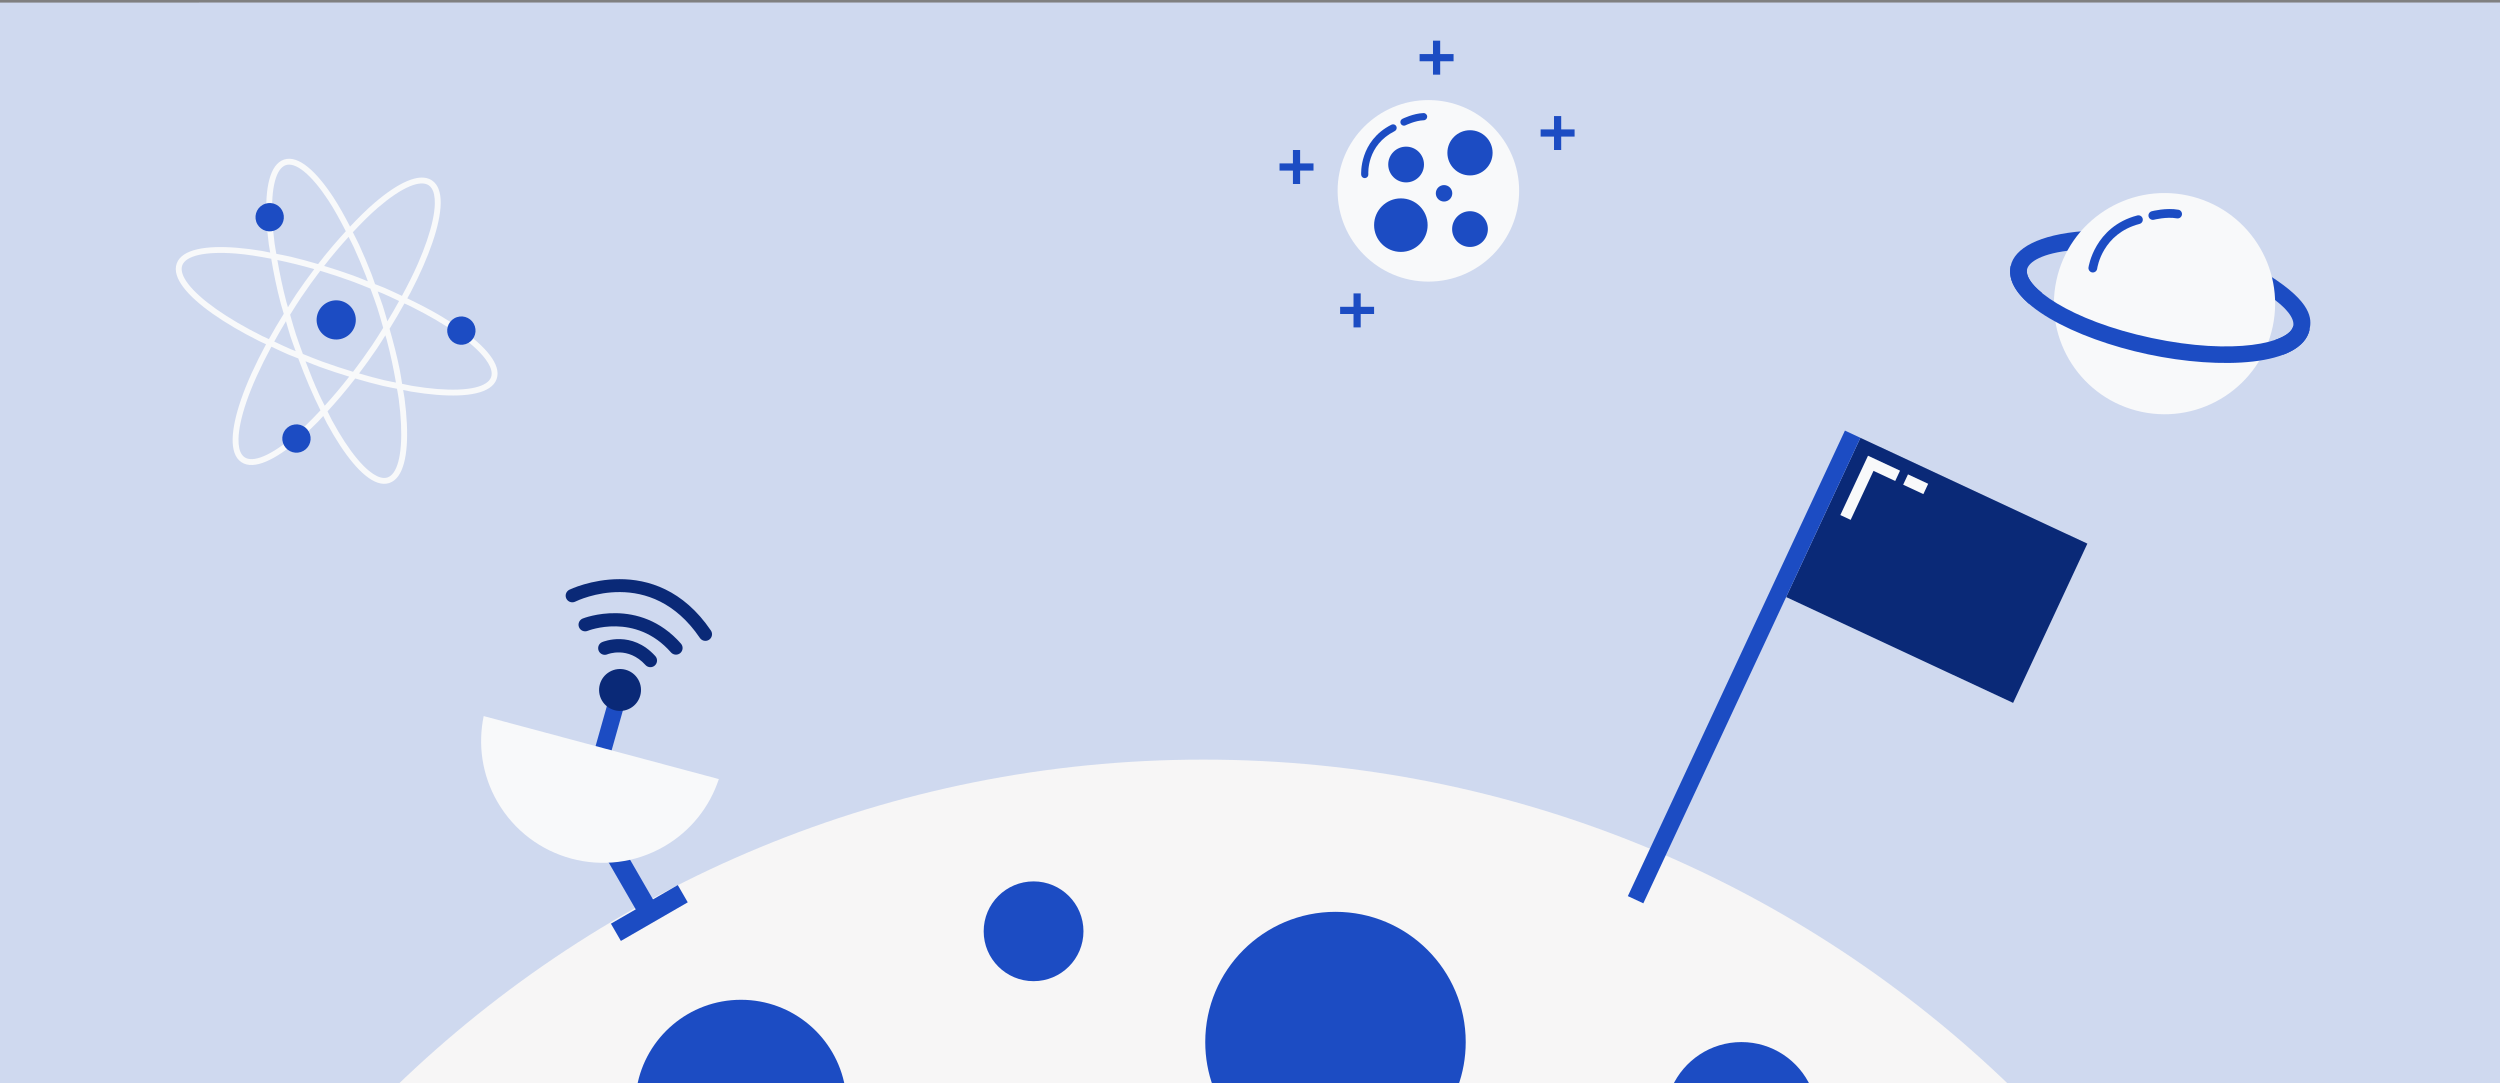 <?xml version="1.0" encoding="UTF-8" standalone="no"?>
<!-- Created with Inkscape (http://www.inkscape.org/) -->

<svg
   version="1.1"
   id="svg18"
   width="1500"
   height="650"
   viewBox="0 0 1500 650"
   sodipodi:docname="Pluto_Website_Header_small.svg"
   inkscape:version="1.4.2 (ebf0e940, 2025-05-08)"
   xmlns:inkscape="http://www.inkscape.org/namespaces/inkscape"
   xmlns:sodipodi="http://sodipodi.sourceforge.net/DTD/sodipodi-0.dtd"
   xmlns:xlink="http://www.w3.org/1999/xlink"
   xmlns="http://www.w3.org/2000/svg"
   xmlns:svg="http://www.w3.org/2000/svg">
  <rect x="0" y="0" width="1500" height="650" fill="#808080" stroke="none"/>
  <defs
     id="defs22">
    <linearGradient
       id="linearGradient5108"
       inkscape:swatch="solid">
      <stop
         style="stop-color:#1c4cc3;stop-opacity:1;"
         offset="0"
         id="stop5106" />
    </linearGradient>
    <clipPath
       clipPathUnits="userSpaceOnUse"
       id="clipPath38">
      <path
         d="M 240,3374.82 H 1283 V 4419.342 H 240 Z"
         id="path36" />
    </clipPath>
    <clipPath
       clipPathUnits="userSpaceOnUse"
       id="clipPath50">
      <path
         d="M 0,0 H 1500 V 5000 H 0 Z"
         id="path48" />
    </clipPath>
    <clipPath
       clipPathUnits="userSpaceOnUse"
       id="clipPath90">
      <path
         d="M 0,0 H 1500 V 5000 H 0 Z"
         id="path88" />
    </clipPath>
    <clipPath
       clipPathUnits="userSpaceOnUse"
       id="clipPath130">
      <path
         d="M 0,0 H 1500 V 5000 H 0 Z"
         id="path128" />
    </clipPath>
    <clipPath
       clipPathUnits="userSpaceOnUse"
       id="clipPath290">
      <path
         d="M 0,0 H 1500 V 5000 H 0 Z"
         id="path288" />
    </clipPath>
    <clipPath
       clipPathUnits="userSpaceOnUse"
       id="clipPath404">
      <path
         d="M 0,0 H 1500 V 5000 H 0 Z"
         id="path402" />
    </clipPath>
    <clipPath
       clipPathUnits="userSpaceOnUse"
       id="clipPath452">
      <path
         d="M 0,0 H 1500 V 5000 H 0 Z"
         id="path450" />
    </clipPath>
    <clipPath
       clipPathUnits="userSpaceOnUse"
       id="clipPath536">
      <path
         d="M 0,0 H 1500 V 5000 H 0 Z"
         id="path534" />
    </clipPath>
    <clipPath
       clipPathUnits="userSpaceOnUse"
       id="clipPath604">
      <path
         d="M 0,0 H 1500 V 5000 H 0 Z"
         id="path602" />
    </clipPath>
    <clipPath
       clipPathUnits="userSpaceOnUse"
       id="clipPath660">
      <path
         d="M 0,0 H 1500 V 5000 H 0 Z"
         id="path658" />
    </clipPath>
    <clipPath
       clipPathUnits="userSpaceOnUse"
       id="clipPath676">
      <path
         d="M 0,0 H 1500 V 5000 H 0 Z"
         id="path674" />
    </clipPath>
    <clipPath
       clipPathUnits="userSpaceOnUse"
       id="clipPath700">
      <path
         d="M 0,0 H 1500 V 5000 H 0 Z"
         id="path698" />
    </clipPath>
    <clipPath
       clipPathUnits="userSpaceOnUse"
       id="clipPath740">
      <path
         d="M 0,0 H 1500 V 5000 H 0 Z"
         id="path738" />
    </clipPath>
    <clipPath
       clipPathUnits="userSpaceOnUse"
       id="clipPath772">
      <path
         d="M 0,0 H 1500 V 5000 H 0 Z"
         id="path770" />
    </clipPath>
    <clipPath
       clipPathUnits="userSpaceOnUse"
       id="clipPath788">
      <path
         d="M 0,0 H 1500 V 5000 H 0 Z"
         id="path786" />
    </clipPath>
    <clipPath
       clipPathUnits="userSpaceOnUse"
       id="clipPath844">
      <path
         d="M 0,0 H 1500 V 5000 H 0 Z"
         id="path842" />
    </clipPath>
    <linearGradient
       inkscape:collect="always"
       xlink:href="#linearGradient5108"
       id="linearGradient5110"
       x1="-44.917"
       y1="0"
       x2="0"
       y2="0"
       gradientUnits="userSpaceOnUse" />
    <linearGradient
       inkscape:collect="always"
       xlink:href="#linearGradient5108"
       id="linearGradient406"
       gradientUnits="userSpaceOnUse"
       x1="-44.917"
       y1="0"
       x2="0"
       y2="0" />
  </defs>
  <sodipodi:namedview
     id="namedview20"
     pagecolor="#ffffff"
     bordercolor="#000000"
     borderopacity="0.25"
     inkscape:showpageshadow="2"
     inkscape:pageopacity="0.0"
     inkscape:pagecheckerboard="0"
     inkscape:deskcolor="#d1d1d1"
     showgrid="false"
     inkscape:zoom="0.82066716"
     inkscape:cx="582.45294"
     inkscape:cy="385.05257"
     inkscape:window-width="2496"
     inkscape:window-height="1355"
     inkscape:window-x="0"
     inkscape:window-y="25"
     inkscape:window-maximized="0"
     inkscape:current-layer="g286"
     showguides="true">
    <inkscape:page
       x="0"
       y="0"
       id="page24"
       width="1500"
       height="650"
       margin="0"
       bleed="0" />
  </sodipodi:namedview>
  <g
     id="g26"
     inkscape:groupmode="layer"
     inkscape:label="Page 1"
     transform="matrix(1.333,0,0,-1.333,-0.666,6666.667)">
    <path
       style="display:inline;fill:#f7f6f6;fill-opacity:1;fill-rule:nonzero;stroke:none"
       d="M -220.287,4512 H 1279.213 l -0.504,486.17 -1498.246,0.246 z"
       id="path3441"
       sodipodi:nodetypes="ccccc" />
    <path
       id="path3498"
       style="display:inline;fill:#cfd9ef;fill-opacity:1;fill-rule:nonzero;stroke:none"
       d="m -220.353,5000.089 0.066,-488.089 h 398.763 c 94.117,91.148 222.288,147.341 363.655,147.341 141.367,0 269.54,-56.194 363.656,-147.341 h 373.425 l 0.125,488.122 z"
       sodipodi:nodetypes="cccscccc"
       sodipodi:insensitive="true" />
    <g
       id="g32"
       style="display:inline"
       transform="translate(-220.786,240)">
      <g
         id="g34"
         clip-path="url(#clipPath38)"
         style="display:inline">
        <g
           id="g40"
           transform="translate(762.917,3373.508)" />
      </g>
    </g>
    <g
       id="g46"
       clip-path="url(#clipPath50)"
       style="display:inline"
       transform="translate(-220.786,240)">
      <g
         id="g52"
         transform="translate(602.385,4263.653)">
        <path
           id="path3495"
           style="fill:#1c4cc3;fill-opacity:1;fill-rule:nonzero;stroke:none"
           d="m -47.582,47.582 c -23.429,0 -42.89,-16.938 -46.838,-39.234 H -0.745 C -4.693,30.643 -24.152,47.582 -47.582,47.582 Z" />
      </g>
      <g
         id="g56"
         transform="translate(881.026,4292.203)">
        <path
           id="path3492"
           style="fill:#1c4cc3;fill-opacity:1;fill-rule:nonzero;stroke:none"
           d="M -58.62,58.623 C -90.995,58.623 -117.242,32.375 -117.242,-3.1925744e-4 -117.242,-7.1 -115.979,-13.904 -113.666,-20.202 H -3.576 c 2.312,6.298 3.576,13.102 3.576,20.202 C -2.990681e-4,32.375 -26.245,58.623 -58.62,58.623 Z" />
      </g>
      <g
         id="g60"
         transform="translate(708.969,4342.069)"
         style="fill:url(#linearGradient5110);fill-opacity:1">
        <path
           d="m 0,0 c 0,-12.404 -10.055,-22.458 -22.459,-22.458 -12.404,0 -22.458,10.054 -22.458,22.458 0,12.404 10.054,22.458 22.458,22.458 C -10.055,22.458 0,12.404 0,0"
           style="fill:url(#linearGradient406);fill-opacity:1;fill-rule:nonzero;stroke:none"
           id="path3489" />
      </g>
      <g
         id="g64"
         transform="translate(1039.38,4257.943)"
         style="fill:#1c4cc3;fill-opacity:1">
        <path
           id="path3486"
           style="fill:#1c4cc3;fill-opacity:1;fill-rule:nonzero;stroke:none"
           d="m -34.259,34.259 c -13.909,0 -25.872,-8.294 -31.239,-20.202 H -3.019 C -8.385,25.965 -20.35,34.259 -34.259,34.259 Z" />
      </g>
    </g>
    <g
       id="g284"
       style="display:inline"
       transform="translate(-220.786,240)">
      <g
         id="g286"
         clip-path="url(#clipPath290)"
         style="display:inline">
        <g
           id="g316"
           transform="translate(392.393,4622.994)">
          <path
             style="color:#000000;fill:#f8f9fa;fill-opacity:1;stroke-miterlimit:10;-inkscape-stroke:none"
             d="m 1.533,-79.514 c -1.738,0.064 -3.543,0.7 -5.373,1.783 -0.915,0.542 -1.836,1.196 -2.758,1.945 -3.688,2.998 -7.553,7.641 -11.475,13.611 -1.961,2.985 -3.932,6.303 -5.889,9.91 -0.553,1.02 -1.089,2.228 -1.639,3.293 -0.824,-0.871 -1.674,-1.884 -2.488,-2.711 -2.88,-2.923 -5.695,-5.563 -8.406,-7.887 -2.712,-2.324 -5.318,-4.334 -7.793,-5.994 -2.475,-1.661 -4.819,-2.972 -7.006,-3.9 -1.094,-0.464 -2.16,-0.837 -3.189,-1.104 -2.058,-0.533 -3.969,-0.643 -5.656,-0.223 -0.844,0.21 -1.633,0.554 -2.355,1.043 -0.723,0.489 -1.335,1.093 -1.844,1.799 -0.509,0.705 -0.914,1.512 -1.227,2.406 -0.313,0.894 -0.531,1.875 -0.666,2.93 -0.135,1.055 -0.185,2.183 -0.16,3.371 0.05,2.376 0.398,5.039 1.021,7.953 0.623,2.915 1.523,6.08 2.674,9.461 2.55,7.489 6.461,16.076 11.334,25.139 -0.9,0.434 -1.907,0.846 -2.785,1.283 -4.079,2.033 -7.911,4.101 -11.451,6.176 -3.54,2.075 -6.79,4.157 -9.709,6.215 -5.837,4.117 -10.35,8.133 -13.225,11.918 -1.437,1.892 -2.49,3.768 -3.035,5.582 -0.545,1.814 -0.582,3.563 0.012,5.205 0.297,0.821 0.734,1.562 1.293,2.229 1.118,1.332 2.728,2.366 4.707,3.145 0.989,0.389 2.071,0.715 3.229,0.982 2.315,0.534 4.983,0.852 7.961,0.963 2.978,0.111 6.268,0.017 9.828,-0.27 3.56,-0.286 7.389,-0.768 11.438,-1.439 1.144,-0.19 2.425,-0.51 3.604,-0.73 -0.181,1.185 -0.457,2.478 -0.609,3.629 -0.537,4.068 -0.892,7.911 -1.061,11.479 -0.168,3.567 -0.153,6.859 0.057,9.832 0.21,2.973 0.614,5.627 1.225,7.924 0.305,1.148 0.668,2.219 1.09,3.195 0.422,0.976 0.903,1.857 1.451,2.629 0.548,0.772 1.163,1.434 1.848,1.971 0.684,0.537 1.439,0.949 2.27,1.219 1.66,0.54 3.409,0.445 5.203,-0.16 0.897,-0.302 1.806,-0.734 2.721,-1.275 0.915,-0.542 1.836,-1.194 2.758,-1.943 1.844,-1.499 3.733,-3.409 5.65,-5.691 1.917,-2.282 3.864,-4.935 5.824,-7.92 2.515,-3.829 5.032,-8.372 7.527,-13.205 3.738,3.951 7.416,7.616 10.895,10.598 2.712,2.324 5.318,4.334 7.793,5.994 2.475,1.661 4.819,2.974 7.006,3.902 1.094,0.464 2.16,0.835 3.189,1.102 3.088,0.799 5.843,0.648 8.012,-0.82 0.723,-0.489 1.333,-1.093 1.842,-1.799 1.526,-2.116 2.13,-5.141 2.055,-8.705 -0.05,-2.376 -0.398,-5.04 -1.021,-7.955 -0.623,-2.915 -1.522,-6.08 -2.674,-9.461 -2.303,-6.761 -5.626,-14.376 -9.836,-22.461 -0.453,-0.87 -1.026,-1.795 -1.5,-2.676 5.085,-2.451 9.935,-4.939 14.238,-7.461 3.54,-2.075 6.79,-4.157 9.709,-6.215 5.837,-4.117 10.35,-8.131 13.225,-11.916 0.719,-0.946 1.341,-1.888 1.852,-2.82 0.511,-0.932 0.911,-1.855 1.184,-2.762 0.545,-1.814 0.582,-3.565 -0.012,-5.207 -0.297,-0.821 -0.734,-1.562 -1.293,-2.229 -1.118,-1.332 -2.728,-2.366 -4.707,-3.145 -0.989,-0.389 -2.071,-0.715 -3.229,-0.982 -2.315,-0.534 -4.983,-0.852 -7.961,-0.963 -2.978,-0.111 -6.268,-0.017 -9.828,0.27 -3.56,0.286 -7.389,0.768 -11.438,1.439 -1.144,0.19 -2.425,0.51 -3.604,0.73 0.181,-1.185 0.457,-2.477 0.609,-3.627 0.537,-4.068 0.892,-7.911 1.061,-11.479 0.168,-3.567 0.153,-6.859 -0.057,-9.832 -0.21,-2.973 -0.614,-5.629 -1.225,-7.926 -0.305,-1.148 -0.668,-2.217 -1.09,-3.193 -0.844,-1.952 -1.93,-3.528 -3.299,-4.602 -0.684,-0.537 -1.437,-0.947 -2.268,-1.217 -0.83,-0.27 -1.684,-0.382 -2.553,-0.35 z m 0.047,2.643 c 0.606,-0.029 1.171,0.042 1.691,0.211 2.083,0.677 3.815,3.015 4.924,7.186 1.109,4.17 1.524,9.991 1.195,16.955 -0.164,3.482 -0.512,7.252 -1.041,11.254 -0.19,1.435 -0.527,3.044 -0.764,4.537 -2.128,0.431 -4.16,0.767 -6.379,1.291 -4.001,0.946 -8.176,2.092 -12.414,3.338 -4.192,-5.44 -8.367,-10.309 -12.484,-14.793 0.686,-1.346 1.359,-2.847 2.049,-4.119 1.924,-3.549 3.86,-6.803 5.773,-9.717 1.914,-2.914 3.81,-5.487 5.646,-7.672 1.836,-2.185 3.613,-3.981 5.287,-5.342 2.511,-2.042 4.699,-3.042 6.516,-3.129 z m -59.059,8.477 c 1.45,0.074 3.17,0.512 5.156,1.355 1.986,0.843 4.19,2.076 6.561,3.666 2.37,1.59 4.906,3.536 7.553,5.805 3.596,3.082 7.439,6.945 11.352,11.125 -3.494,7.022 -6.861,14.839 -9.998,23.363 -1.428,0.58 -2.959,1.118 -4.35,1.711 -2.717,1.159 -5.194,2.376 -7.754,3.574 -4.854,-9.014 -8.741,-17.531 -11.244,-24.881 -1.124,-3.3 -1.988,-6.377 -2.584,-9.168 -0.596,-2.791 -0.923,-5.296 -0.969,-7.453 -0.069,-3.236 0.486,-5.577 1.533,-7.064 0.349,-0.496 0.752,-0.896 1.205,-1.203 0.907,-0.614 2.089,-0.904 3.539,-0.83 z m 32.529,24.031 c 3.633,3.999 7.308,8.317 11.014,13.082 -4.291,1.313 -8.648,2.728 -13.086,4.334 -2.277,0.824 -4.38,1.727 -6.582,2.588 2.011,-5.317 4.087,-10.444 6.248,-15.164 0.79,-1.725 1.605,-3.207 2.406,-4.84 z m 60.078,7.273 c 2.852,0.107 5.361,0.405 7.463,0.891 2.102,0.485 3.752,1.141 4.969,1.934 0.608,0.396 1.109,0.827 1.504,1.287 0.395,0.46 0.685,0.95 0.871,1.465 0.186,0.515 0.277,1.075 0.268,1.682 -0.027,1.818 -0.955,4.04 -2.912,6.617 -1.305,1.718 -3.041,3.553 -5.164,5.461 -2.123,1.908 -4.632,3.887 -7.48,5.896 -2.849,2.009 -6.038,4.05 -9.521,6.09 -3.483,2.04 -7.263,4.081 -11.293,6.09 -0.915,0.456 -1.966,0.887 -2.906,1.34 C 8.86,-2.078 6.646,-5.861 4.24,-9.727 6.028,-16.048 7.627,-22.249 8.805,-28.088 c 0.451,-2.235 0.72,-4.276 1.08,-6.418 1.484,-0.286 3.081,-0.677 4.51,-0.914 3.982,-0.662 7.738,-1.135 11.213,-1.414 3.475,-0.279 6.669,-0.363 9.521,-0.256 z m -28.012,3.145 c -1.05,6.046 -2.332,12.351 -4.104,19.059 -0.191,0.722 -0.453,1.487 -0.652,2.215 -1.275,-1.991 -2.445,-3.958 -3.803,-5.963 -2.647,-3.909 -5.341,-7.617 -8.041,-11.201 3.846,-1.112 7.665,-2.175 11.303,-3.035 1.846,-0.436 3.516,-0.704 5.297,-1.074 z m -19.307,4.861 c 2.877,3.787 5.747,7.762 8.566,11.926 1.785,2.635 3.36,5.228 4.998,7.836 -0.851,2.96 -1.643,5.889 -2.627,8.916 -0.983,3.027 -2.064,5.861 -3.115,8.756 -2.858,1.147 -5.656,2.319 -8.648,3.402 -4.729,1.711 -9.387,3.242 -13.941,4.615 -2.877,-3.787 -5.743,-7.763 -8.562,-11.926 -1.785,-2.635 -3.36,-5.228 -4.998,-7.836 0.851,-2.96 1.643,-5.889 2.627,-8.916 0.984,-3.027 2.063,-5.863 3.115,-8.758 2.859,-1.147 5.657,-2.319 8.65,-3.402 4.727,-1.711 9.382,-3.241 13.936,-4.613 z m -25.838,9.295 c -0.788,2.229 -1.621,4.361 -2.369,6.664 -0.748,2.303 -1.327,4.517 -2,6.783 -1.896,-3.107 -3.603,-6.129 -5.271,-9.146 2.477,-1.158 4.866,-2.334 7.494,-3.455 0.686,-0.293 1.451,-0.556 2.146,-0.846 z m -12.043,5.408 c 2.066,3.741 4.281,7.524 6.688,11.391 -0.42,1.484 -0.936,3.022 -1.322,4.484 -1.889,7.15 -3.242,13.871 -4.322,20.293 -5.622,1.082 -11,1.948 -15.721,2.328 -6.95,0.559 -12.782,0.336 -16.986,-0.635 -4.205,-0.97 -6.598,-2.625 -7.344,-4.686 -0.186,-0.515 -0.277,-1.076 -0.268,-1.682 0.009,-0.606 0.118,-1.257 0.332,-1.951 0.428,-1.388 1.275,-2.948 2.58,-4.666 1.305,-1.718 3.041,-3.551 5.164,-5.459 2.123,-1.908 4.634,-3.889 7.482,-5.898 2.849,-2.009 6.036,-4.049 9.52,-6.09 3.483,-2.04 7.263,-4.081 11.293,-6.09 0.914,-0.456 1.964,-0.888 2.904,-1.34 z M 3.252,-6.377 C 5.148,-3.269 6.856,-0.248 8.525,2.77 6.048,3.927 3.66,5.103 1.031,6.225 0.345,6.518 -0.421,6.78 -1.117,7.07 -0.329,4.841 0.504,2.709 1.252,0.406 c 0.748,-2.303 1.327,-4.517 2,-6.783 z m -44.756,6.332 c 1.275,1.991 2.445,3.958 3.803,5.963 2.647,3.909 5.341,7.615 8.041,11.199 -5.799,1.677 -11.309,3.009 -16.6,4.109 1.05,-6.046 2.333,-12.349 4.104,-19.057 0.191,-0.722 0.453,-1.487 0.652,-2.215 z M 9.816,5.076 C 12.491,10.043 14.951,14.896 16.938,19.434 c 1.619,3.698 2.999,7.223 4.123,10.523 1.124,3.3 1.988,6.377 2.584,9.168 0.596,2.791 0.923,5.296 0.969,7.453 0.069,3.235 -0.486,5.577 -1.533,7.064 -0.349,0.496 -0.752,0.896 -1.205,1.203 -1.814,1.228 -4.723,1.161 -8.695,-0.525 C 11.194,53.477 8.989,52.244 6.619,50.654 4.249,49.065 1.713,47.118 -0.934,44.85 -4.53,41.767 -8.373,37.905 -12.285,33.725 c 0.967,-1.944 1.95,-3.753 2.898,-5.826 1.897,-4.144 3.751,-8.535 5.533,-13.131 0.547,-1.41 1.034,-2.959 1.566,-4.406 C -0.859,9.781 0.672,9.243 2.062,8.65 4.779,7.492 7.257,6.275 9.816,5.076 Z M -5.539,11.641 c -0.267,0.706 -0.503,1.48 -0.773,2.176 -1.766,4.55 -3.6,8.896 -5.475,12.99 -0.79,1.725 -1.605,3.207 -2.406,4.84 -3.634,-4 -7.311,-8.318 -11.018,-13.084 4.292,-1.313 8.652,-2.727 13.092,-4.334 2.277,-0.824 4.379,-1.727 6.58,-2.588 z M -27.938,19.383 c 4.193,5.44 8.369,10.307 12.486,14.791 -2.599,5.102 -5.22,9.877 -7.82,13.836 -3.828,5.828 -7.585,10.292 -10.934,13.014 -3.348,2.722 -6.123,3.595 -8.207,2.918 -1.042,-0.338 -1.996,-1.091 -2.828,-2.281 -0.832,-1.19 -1.543,-2.817 -2.098,-4.902 -1.109,-4.17 -1.526,-9.991 -1.197,-16.955 0.164,-3.482 0.514,-7.252 1.043,-11.254 0.19,-1.436 0.527,-3.046 0.764,-4.539 2.128,-0.431 4.16,-0.767 6.379,-1.291 4.001,-0.946 8.175,-2.091 12.412,-3.336 z"
             id="path318"
             sodipodi:nodetypes="ssssscssssssssssssscsssssssssssscssssssssssssscsssssssssscsssssssssssscssssssssscssscsccsssssssssccscssssssccscscsssssssssssccscssscscscsccscscccscsccccsccscccscsssssssssscccscsccsccsccssssscssscsscsccssccscccssssssscsc" />
        </g>
        <g
           id="g320"
           transform="translate(348.739,4665.456)">
          <path
             d="m 0,0 c 1.089,-3.352 -0.745,-6.951 -4.096,-8.04 -3.352,-1.089 -6.951,0.745 -8.04,4.097 -1.089,3.351 0.745,6.951 4.096,8.04 C -4.689,5.186 -1.089,3.352 0,0"
             style="fill:#1c4cc3;fill-opacity:1"
             id="path322" />
        </g>
        <g
           id="g324"
           transform="translate(360.792,4565.827)">
          <path
             d="m 0,0 c 1.089,-3.351 -0.745,-6.951 -4.097,-8.04 -3.351,-1.088 -6.95,0.746 -8.039,4.097 -1.089,3.351 0.745,6.951 4.096,8.04 C -4.688,5.186 -1.089,3.351 0,0"
             style="fill:#1c4cc3;fill-opacity:1"
             id="path326" />
        </g>
        <g
           id="g328"
           transform="translate(435.018,4614.409)">
          <path
             d="m 0,0 c 1.089,-3.352 -0.745,-6.951 -4.097,-8.04 -3.351,-1.089 -6.95,0.746 -8.039,4.097 -1.089,3.351 0.745,6.951 4.096,8.04 C -4.688,5.186 -1.089,3.352 0,0"
             style="fill:#1c4cc3;fill-opacity:1"
             id="path330" />
        </g>
        <g
           id="g332"
           transform="translate(381.013,4619.976)">
          <path
             d="m 0,0 c 1.506,-4.634 -1.03,-9.611 -5.665,-11.117 -4.634,-1.506 -9.611,1.03 -11.117,5.664 -1.506,4.635 1.03,9.612 5.665,11.118 C -6.483,7.17 -1.506,4.634 0,0"
             style="fill:#1c4cc3;fill-opacity:1"
             id="path334" />
        </g>
        <g
           id="g336"
           transform="translate(1245.477,4608.296)">
          <path
             d="M 0,0 C 4.731,1.64 7.521,3.82 8.023,6.181 8.762,9.66 4.778,14.702 -2.637,19.667 l -0.287,9.411 C 16.537,16.82 16.406,9.425 15.384,4.616 14.286,-0.552 9.961,-4.256 3.538,-6.696 Z"
             style="fill:#1c4cc3;fill-opacity:1"
             id="path338" />
        </g>
        <g
           id="g340"
           transform="translate(1134.438,4624.591)">
          <path
             d="m 0,0 c -6.125,5.347 -9.357,11.118 -8.124,16.919 1.693,7.966 12.625,14.148 32.888,15.718 L 20.195,24.084 C 5.829,22.76 -0.05,18.705 -0.762,15.355 -1.343,12.625 0.97,8.873 5.912,4.821 Z"
             style="fill:#1c4cc3;fill-opacity:1"
             id="path342" />
        </g>
        <g
           id="g344"
           transform="translate(1244.257,4614.222)">
          <path
             d="m 0,0 c -5.716,-26.893 -32.151,-44.059 -59.043,-38.343 -26.893,5.716 -44.06,32.151 -38.343,59.043 5.716,26.893 32.15,44.06 59.042,38.343 C -11.451,53.327 5.716,26.893 0,0"
             style="fill:#f8f9fa;fill-opacity:1"
             id="path346" />
        </g>
        <g
           id="g348"
           transform="translate(1162.879,4638.649)">
          <path
             d="m 0,0 c -0.999,0.212 -1.681,1.16 -1.544,2.188 0.024,0.184 2.669,18.379 21.98,23.438 1.055,0.276 2.133,-0.355 2.41,-1.409 0.277,-1.055 -0.355,-2.134 -1.409,-2.41 C 4.741,17.433 2.458,2.304 2.369,1.662 2.219,0.584 1.226,-0.173 0.147,-0.026 0.097,-0.02 0.048,-0.01 0,0"
             style="fill:#1c4cc3;fill-opacity:1"
             id="path350" />
        </g>
        <g
           id="g352"
           transform="translate(1189.896,4662.317)">
          <path
             d="M 0,0 C -0.709,0.151 -1.308,0.688 -1.503,1.437 -1.776,2.492 -1.144,3.568 -0.089,3.843 0.175,3.911 6.444,5.513 11.91,4.531 12.964,4.383 13.697,3.312 13.504,2.239 13.312,1.167 12.286,0.453 11.213,0.645 6.612,1.471 0.959,0.035 0.902,0.021 0.596,-0.059 0.288,-0.061 0,0"
             style="fill:#1c4cc3;fill-opacity:1"
             id="path354"
             sodipodi:nodetypes="cccccccc" />
        </g>
        <g
           id="g356"
           transform="translate(1260.862,4612.912)">
          <path
             d="m 0,0 c -3.515,-16.537 -40.071,-18.091 -72.684,-11.159 -32.613,6.932 -65.379,23.221 -61.864,39.758 l 7.361,-1.565 c -1.606,-7.555 18.947,-22.941 56.068,-30.831 37.118,-7.89 62.152,-2.194 63.758,5.361 z"
             style="fill:#1c4cc3;fill-opacity:1"
             id="path358"
             sodipodi:nodetypes="csccccc" />
        </g>
        <g
           id="g360"
           transform="translate(905.071,4675.349)">
          <path
             d="m 0,0 c 0,-22.563 -18.291,-40.854 -40.854,-40.854 -22.564,0 -40.855,18.291 -40.855,40.854 0,22.563 18.291,40.854 40.855,40.854 C -18.291,40.854 0,22.563 0,0"
             style="fill:#f8f9fa;fill-opacity:1"
             id="path362" />
        </g>
        <g
           id="g364"
           transform="translate(835.578,4681.073)">
          <path
             d="m 0,0 c -0.838,0 -1.547,0.644 -1.613,1.493 -0.012,0.152 -0.993,15.209 13.645,22.565 0.8,0.401 1.773,0.079 2.176,-0.72 0.401,-0.8 0.079,-1.774 -0.72,-2.175 C 0.831,14.803 1.58,2.269 1.618,1.738 1.682,0.847 1.013,0.07 0.123,0.004 0.081,0.001 0.04,0 0,0"
             style="fill:#1c4cc3;fill-opacity:1"
             id="path366" />
        </g>
        <g
           id="g368"
           transform="translate(853.227,4704.682)"
           style="display:inline">
          <path
             d="m 0,0 c -0.595,0 -1.167,0.329 -1.451,0.897 -0.4,0.8 -0.076,1.772 0.724,2.172 0.2,0.099 4.96,2.455 9.515,2.6 C 9.659,5.73 10.43,4.995 10.459,4.102 10.487,3.208 9.786,2.459 8.891,2.431 5.057,2.309 0.764,0.191 0.721,0.17 0.489,0.055 0.242,0 0,0"
             style="fill:#1c4cc3;fill-opacity:1"
             id="path370" />
        </g>
        <g
           id="g372"
           transform="translate(862.243,4687.196)"
           style="display:inline">
          <path
             d="m 0,0 c 0,-4.445 -3.604,-8.049 -8.049,-8.049 -4.446,0 -8.05,3.604 -8.05,8.049 0,4.446 3.604,8.049 8.05,8.049 C -3.604,8.049 0,4.446 0,0"
             style="fill:#1c4cc3;fill-opacity:1"
             id="path374" />
        </g>
        <g
           id="g376"
           transform="translate(890.998,4658.137)"
           style="display:inline">
          <path
             d="m 0,0 c 0,-4.445 -3.604,-8.049 -8.049,-8.049 -4.446,0 -8.05,3.604 -8.05,8.049 0,4.445 3.604,8.049 8.05,8.049 C -3.604,8.049 0,4.445 0,0"
             style="fill:#1c4cc3;fill-opacity:1"
             id="path378" />
        </g>
        <g
           id="g380"
           transform="translate(874.976,4674.236)"
           style="display:inline">
          <path
             d="m 0,0 c 0,-2.048 -1.661,-3.709 -3.709,-3.709 -2.048,0 -3.709,1.661 -3.709,3.709 0,2.048 1.661,3.709 3.709,3.709 C -1.661,3.709 0,2.048 0,0"
             style="fill:#1c4cc3;fill-opacity:1"
             id="path382" />
        </g>
        <g
           id="g384"
           transform="translate(893.124,4692.461)"
           style="display:inline">
          <path
             d="m 0,0 c 0,-5.62 -4.556,-10.176 -10.176,-10.176 -5.619,0 -10.175,4.556 -10.175,10.176 0,5.62 4.556,10.176 10.175,10.176 C -4.556,10.176 0,5.62 0,0"
             style="fill:#1c4cc3;fill-opacity:1"
             id="path386" />
        </g>
        <g
           id="g388"
           transform="translate(863.88,4659.909)"
           style="display:inline">
          <path
             d="m 0,0 c 0,-6.654 -5.394,-12.049 -12.049,-12.049 -6.654,0 -12.048,5.395 -12.048,12.049 0,6.654 5.394,12.048 12.048,12.048 C -5.394,12.048 0,6.654 0,0"
             style="fill:#1c4cc3;fill-opacity:1"
             id="path390" />
        </g>
      </g>
    </g>
    <g
       id="g392"
       transform="translate(647.126,4982.934)"
       style="display:inline">
      <path
         style="color:#000000;fill:#1c4cc3;fill-opacity:1;stroke-miterlimit:10;-inkscape-stroke:none"
         d="m -37.395,-129.043 v 6.023 h -6.025 v 3.24 h 6.025 v 6.025 h 3.24 v -6.025 h 6.023 v -3.24 h -6.023 v -6.023 z m -27.27,64.547 v 6.023 h -6.025 v 3.24 h 6.025 v 6.025 h 3.238 v -6.025 h 6.025 v -3.24 h -6.025 v -6.023 z m 117.516,15.289 v 6.023 h -6.023 v 3.24 h 6.023 v 6.023 h 3.24 v -6.023 h 6.025 v -3.24 h -6.025 v -6.023 z m -54.471,33.918 v 6.023 h -6.025 v 3.24 h 6.025 V 0 H 1.619 V -6.025 H 7.645 V -9.266 H 1.619 v -6.023 z"
         id="path3480" />
    </g>
    <g
       id="g502"
       transform="translate(906.623,4684.869)"
       style="display:inline">
      <path
         d="m 0,0 -102.16,47.638 33.428,71.686 102.16,-47.638 z"
         style="fill:#0a2977;fill-opacity:1;fill-rule:nonzero;stroke:none"
         id="path3477" />
    </g>
    <g
       id="g506"
       transform="translate(740.179,4594.649)"
       style="display:inline">
      <path
         d="m 0,0 -6.965,3.248 97.711,209.544 6.966,-3.249 z"
         style="fill:#1c4cc3;fill-opacity:1;fill-rule:nonzero;stroke:none"
         id="path3474" />
    </g>
    <g
       id="g510"
       transform="translate(833.503,4767.253)"
       style="display:inline">
      <path
         d="M 0,0 -4.644,2.166 7.808,28.867 22.223,22.146 20.057,17.502 10.286,22.058 Z"
         style="display:inline;fill:#f8f9fa;fill-opacity:1;fill-rule:nonzero;stroke:none"
         id="path3471"
         inkscape:label="path3471" />
    </g>
    <g
       id="g514"
       transform="translate(866.234,4778.846)"
       style="display:inline">
      <path
         d="m 0,0 -9.095,4.241 2.166,4.643 9.094,-4.24 z"
         style="fill:#f8f9fa;fill-opacity:1;fill-rule:nonzero;stroke:none"
         id="path3468" />
    </g>
    <g
       id="g518"
       transform="translate(275.143,4661.183)"
       style="display:inline">
      <path
         d="M 0,0 -7.194,2.03 0.85,30.519 8.044,28.488 Z"
         style="fill:#1c4cc3;fill-opacity:1;fill-rule:nonzero;stroke:none"
         id="path3465" />
    </g>
    <g
       id="g522"
       transform="translate(296.658,4592.54)"
       style="display:inline">
      <path
         d="m 0,0 -7.768,-4.485 -15.137,26.218 7.768,4.485 z"
         style="fill:#1c4cc3;fill-opacity:1;fill-rule:nonzero;stroke:none"
         id="path3462" />
    </g>
    <g
       id="g526"
       transform="translate(310.067,4595.104)"
       style="display:inline">
      <path
         d="m 0,0 -30.102,-17.38 -4.485,7.769 30.102,17.379 z"
         style="fill:#1c4cc3;fill-opacity:1;fill-rule:nonzero;stroke:none"
         id="path3459" />
    </g>
    <g
       id="g530"
       style="display:inline"
       transform="translate(-220.786,240)">
      <g
         id="g532"
         clip-path="url(#clipPath536)">
        <g
           id="g538"
           transform="translate(515.529,4461.34)">
          <path
             d="m 0,0 c -1.193,-0.688 -2.742,-0.481 -3.706,0.581 -7.826,8.618 -17.054,4.855 -17.146,4.815 -1.521,-0.646 -3.276,0.067 -3.918,1.588 -0.645,1.523 0.071,3.311 1.588,3.918 C -22.646,11.13 -9.924,16.324 0.721,4.6 1.831,3.377 1.741,1.487 0.518,0.376 0.356,0.229 0.182,0.105 0,0"
             style="fill:#0a2977;fill-opacity:1;fill-rule:nonzero;stroke:none"
             id="path3456" />
        </g>
        <g
           id="g542"
           transform="translate(527.038,4466.98)">
          <path
             d="m 0,0 c -1.209,-0.698 -2.781,-0.473 -3.738,0.616 -16.02,18.23 -37.279,9.793 -37.491,9.704 -1.529,-0.626 -3.276,0.105 -3.902,1.632 -0.627,1.529 0.121,3.276 1.631,3.902 0.253,0.102 25.451,10.105 44.253,-11.29 C 1.844,3.323 1.722,1.436 0.482,0.345 0.33,0.211 0.168,0.097 0,0"
             style="fill:#0a2977;fill-opacity:1;fill-rule:nonzero;stroke:none"
             id="path3453" />
        </g>
        <g
           id="g546"
           transform="translate(540.284,4473.188)">
          <path
             d="m 0,0 c -1.344,-0.776 -3.081,-0.393 -3.966,0.91 -22.14,32.59 -54.731,17.027 -56.107,16.347 -1.478,-0.729 -3.272,-0.122 -4.003,1.354 -0.732,1.479 -0.13,3.239 1.345,4.003 0.384,0.191 38.598,18.623 63.712,-18.342 C 1.908,2.906 1.554,1.046 0.188,0.119 0.126,0.076 0.063,0.037 0,0"
             style="fill:#0a2977;fill-opacity:1;fill-rule:nonzero;stroke:none"
             id="path3450" />
        </g>
        <g
           id="g550"
           transform="translate(508.549,4455.404)">
          <path
             d="m 0,0 c 2.606,-4.514 1.059,-10.285 -3.454,-12.891 -4.514,-2.606 -10.286,-1.06 -12.892,3.454 -2.606,4.514 -1.059,10.286 3.455,12.892 C -8.378,6.061 -2.606,4.514 0,0"
             style="fill:#0a2977;fill-opacity:1;fill-rule:nonzero;stroke:none"
             id="path3447" />
        </g>
        <g
           id="g554"
           transform="translate(439,4438.931)">
          <path
             d="m 0,0 c -2.634,-12.73 -0.844,-26.425 6.168,-38.569 15.171,-26.278 48.772,-35.282 75.051,-20.11 12.143,7.011 20.541,17.977 24.625,30.318 z"
             style="fill:#f8f9fa;fill-opacity:1;fill-rule:nonzero;stroke:none"
             id="path3444" />
        </g>
      </g>
    </g>
    <path
       style="display:none;fill:#e9e9e9;fill-opacity:1;fill-rule:nonzero;stroke:none"
       d="m 0.499,4272 h 1499.5 v 728 H 0.499 Z"
       id="path11408" />
  </g>
</svg>
